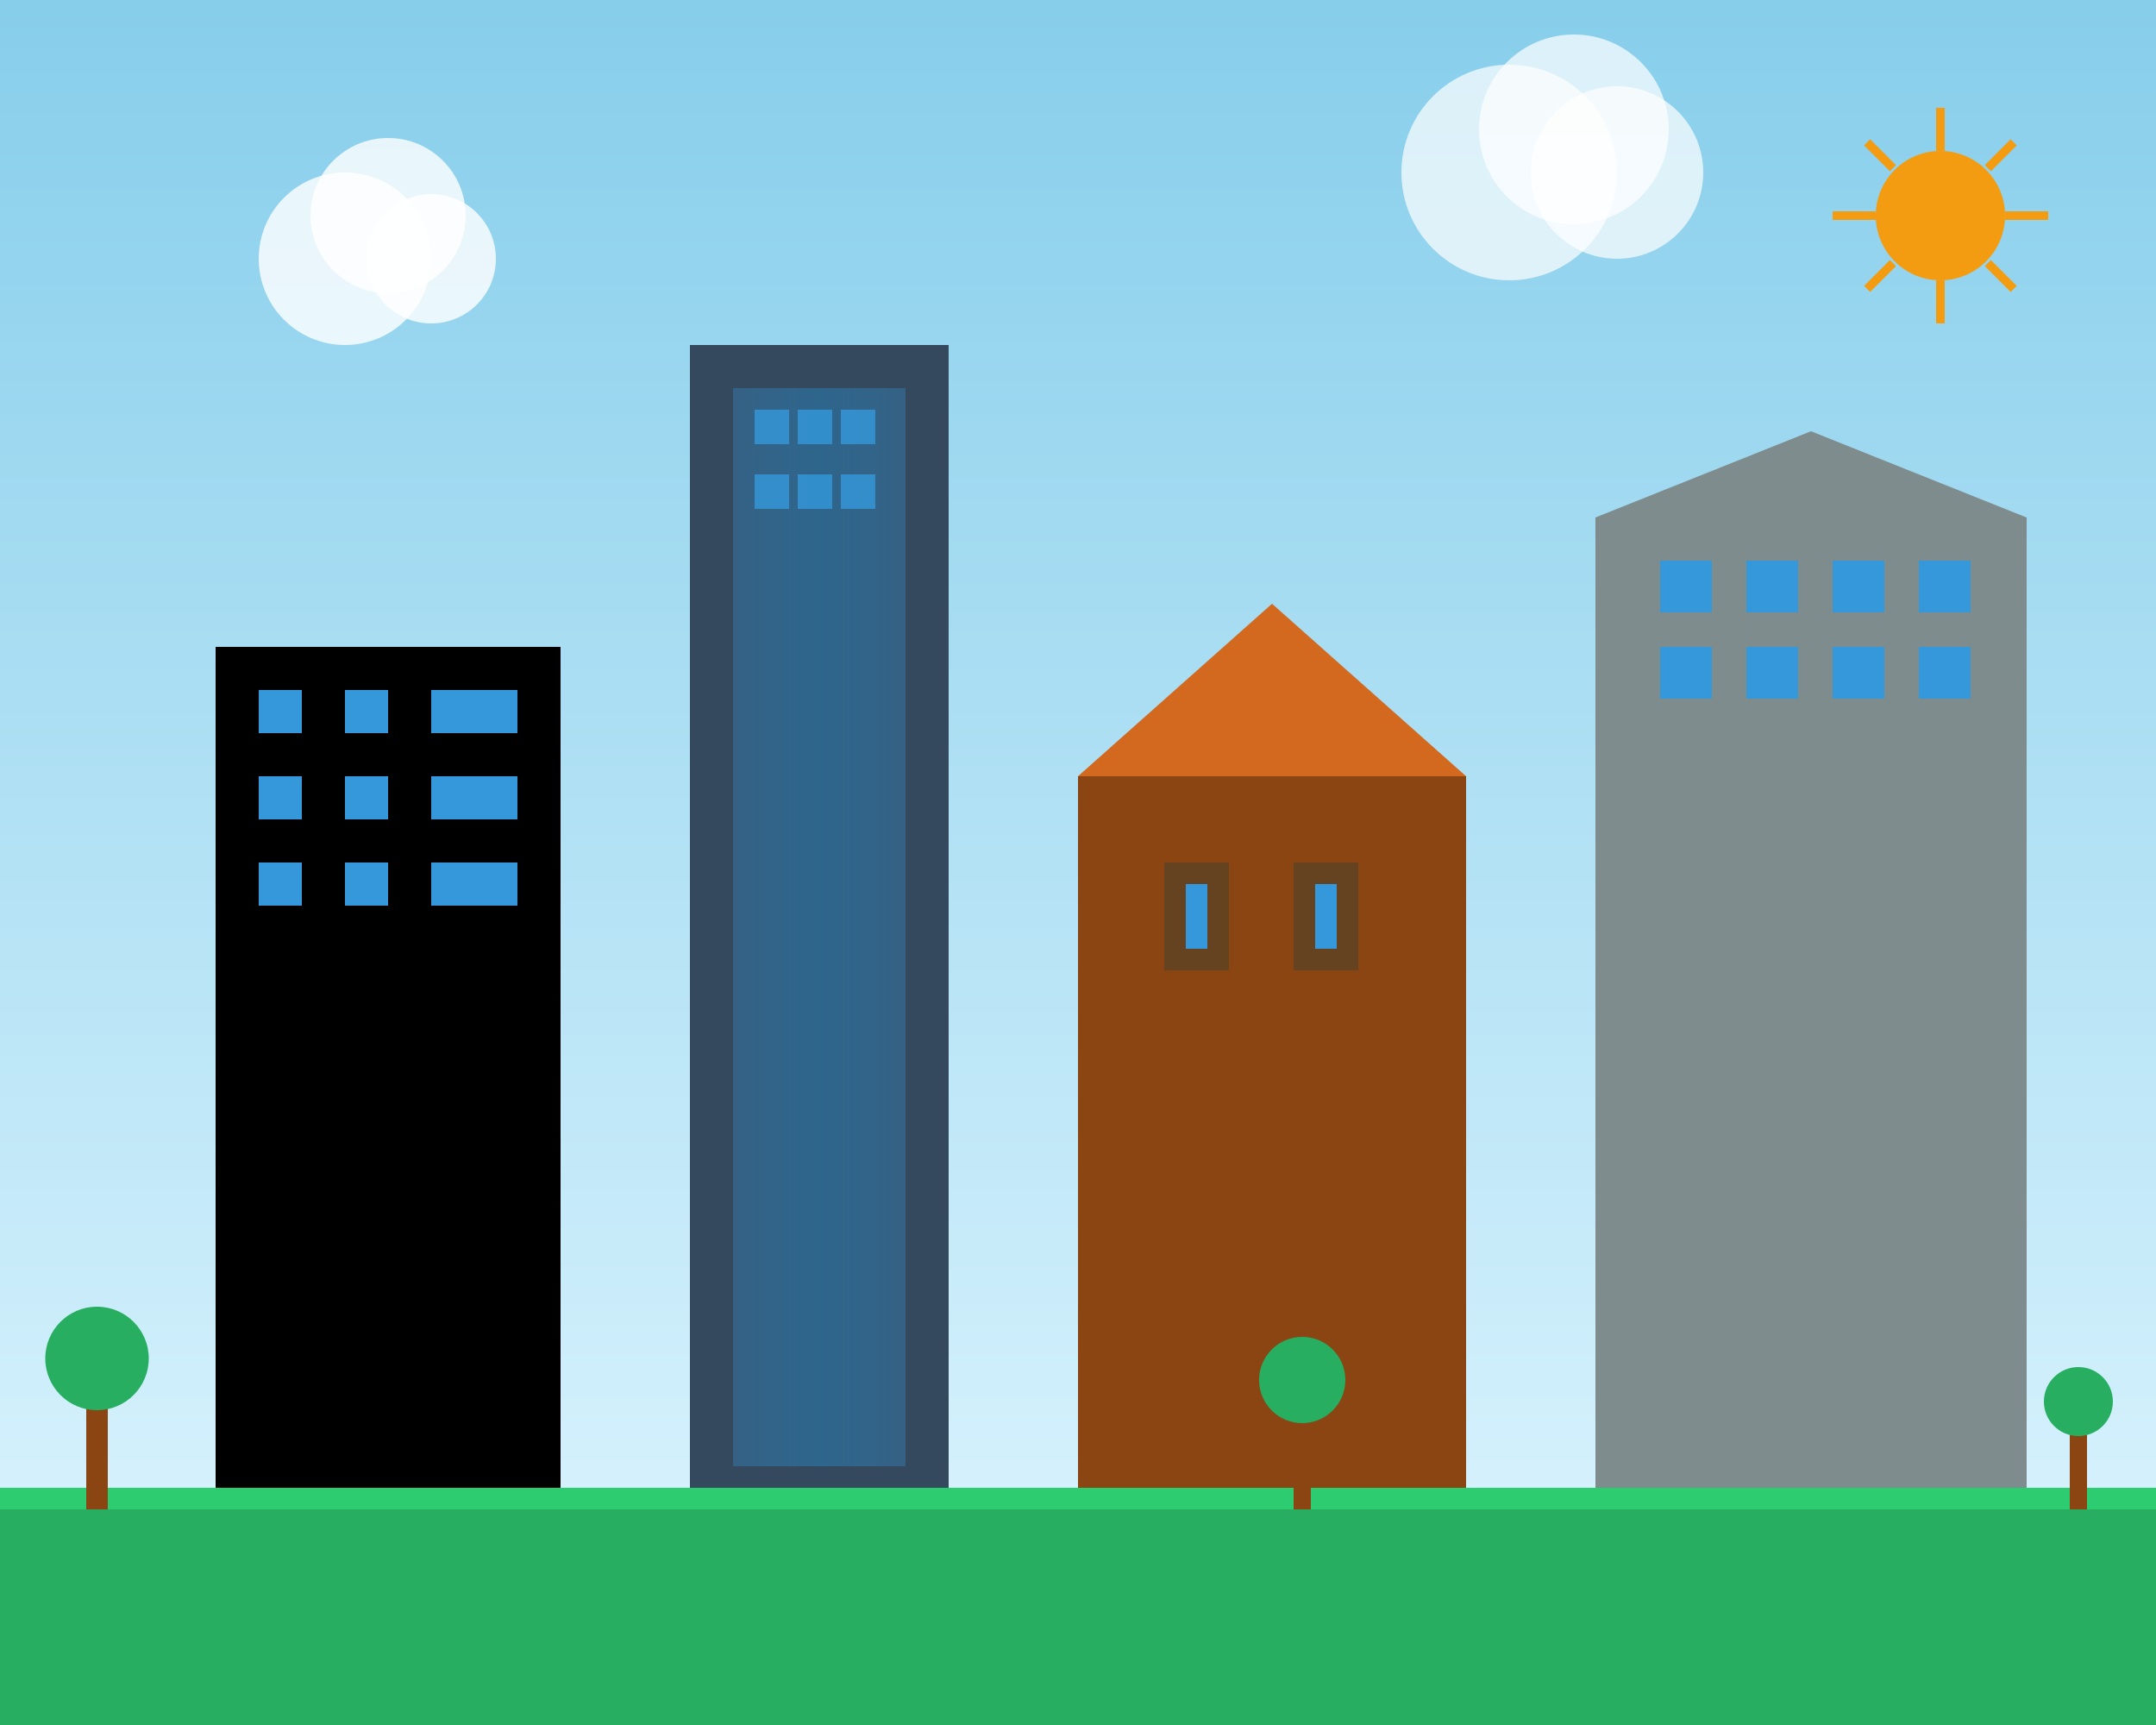 <svg width="500" height="400" viewBox="0 0 500 400" fill="none" xmlns="http://www.w3.org/2000/svg">
  <rect x="0" y="0" width="500" height="400" fill="#333333" stroke="none"/>
  <!-- Background -->
  <rect width="500" height="400" fill="url(#heroGradient)"/>
  
  <!-- Modern Building -->
  <rect x="50" y="150" width="80" height="200" fill="#000"/>
  <rect x="60" y="160" width="10" height="10" fill="#3498db"/>
  <rect x="80" y="160" width="10" height="10" fill="#3498db"/>
  <rect x="100" y="160" width="10" height="10" fill="#3498db"/>
  <rect x="110" y="160" width="10" height="10" fill="#3498db"/>
  <rect x="60" y="180" width="10" height="10" fill="#3498db"/>
  <rect x="80" y="180" width="10" height="10" fill="#3498db"/>
  <rect x="100" y="180" width="10" height="10" fill="#3498db"/>
  <rect x="110" y="180" width="10" height="10" fill="#3498db"/>
  <rect x="60" y="200" width="10" height="10" fill="#3498db"/>
  <rect x="80" y="200" width="10" height="10" fill="#3498db"/>
  <rect x="100" y="200" width="10" height="10" fill="#3498db"/>
  <rect x="110" y="200" width="10" height="10" fill="#3498db"/>
  
  <!-- Glass Tower -->
  <rect x="160" y="80" width="60" height="270" fill="#34495e"/>
  <rect x="170" y="90" width="40" height="250" fill="url(#glassGradient)"/>
  <rect x="175" y="95" width="8" height="8" fill="#3498db" opacity="0.8"/>
  <rect x="185" y="95" width="8" height="8" fill="#3498db" opacity="0.8"/>
  <rect x="195" y="95" width="8" height="8" fill="#3498db" opacity="0.8"/>
  <rect x="175" y="110" width="8" height="8" fill="#3498db" opacity="0.8"/>
  <rect x="185" y="110" width="8" height="8" fill="#3498db" opacity="0.8"/>
  <rect x="195" y="110" width="8" height="8" fill="#3498db" opacity="0.8"/>
  
  <!-- Historical Building -->
  <rect x="250" y="180" width="90" height="170" fill="#8b4513"/>
  <polygon points="250,180 295,140 340,180" fill="#d2691e"/>
  <rect x="270" y="200" width="15" height="25" fill="#654321"/>
  <rect x="300" y="200" width="15" height="25" fill="#654321"/>
  <rect x="275" y="205" width="5" height="15" fill="#3498db"/>
  <rect x="305" y="205" width="5" height="15" fill="#3498db"/>
  
  <!-- Modern Geometric Building -->
  <polygon points="370,120 420,100 470,120 470,350 370,350" fill="#7f8c8d"/>
  <rect x="385" y="130" width="12" height="12" fill="#3498db"/>
  <rect x="405" y="130" width="12" height="12" fill="#3498db"/>
  <rect x="425" y="130" width="12" height="12" fill="#3498db"/>
  <rect x="445" y="130" width="12" height="12" fill="#3498db"/>
  <rect x="385" y="150" width="12" height="12" fill="#3498db"/>
  <rect x="405" y="150" width="12" height="12" fill="#3498db"/>
  <rect x="425" y="150" width="12" height="12" fill="#3498db"/>
  <rect x="445" y="150" width="12" height="12" fill="#3498db"/>
  
  <!-- Clouds -->
  <circle cx="80" cy="60" r="20" fill="white" opacity="0.8"/>
  <circle cx="100" cy="60" r="15" fill="white" opacity="0.8"/>
  <circle cx="90" cy="50" r="18" fill="white" opacity="0.8"/>
  
  <circle cx="350" cy="40" r="25" fill="white" opacity="0.7"/>
  <circle cx="375" cy="40" r="20" fill="white" opacity="0.7"/>
  <circle cx="365" cy="30" r="22" fill="white" opacity="0.7"/>
  
  <!-- Sun -->
  <circle cx="450" cy="50" r="15" fill="#f39c12"/>
  <path d="M450 25 L450 35 M450 65 L450 75 M475 50 L465 50 M435 50 L425 50 M467 33 L461 39 M461 61 L467 67 M433 33 L439 39 M439 61 L433 67" stroke="#f39c12" stroke-width="2"/>
  
  <!-- Ground -->
  <rect x="0" y="350" width="500" height="50" fill="#27ae60"/>
  <rect x="0" y="345" width="500" height="5" fill="#2ecc71"/>
  
  <!-- Trees -->
  <rect x="20" y="320" width="5" height="30" fill="#8b4513"/>
  <circle cx="22.5" cy="315" r="12" fill="#27ae60"/>
  
  <rect x="300" y="325" width="4" height="25" fill="#8b4513"/>
  <circle cx="302" cy="320" r="10" fill="#27ae60"/>
  
  <rect x="480" y="330" width="4" height="20" fill="#8b4513"/>
  <circle cx="482" cy="325" r="8" fill="#27ae60"/>
  
  <!-- Gradients -->
  <defs>
    <linearGradient id="heroGradient" x1="0%" y1="0%" x2="0%" y2="100%">
      <stop offset="0%" style="stop-color:#87CEEB;stop-opacity:1" />
      <stop offset="100%" style="stop-color:#E0F6FF;stop-opacity:1" />
    </linearGradient>
    <linearGradient id="glassGradient" x1="0%" y1="0%" x2="100%" y2="0%">
      <stop offset="0%" style="stop-color:#3498db;stop-opacity:0.3" />
      <stop offset="50%" style="stop-color:#2980b9;stop-opacity:0.5" />
      <stop offset="100%" style="stop-color:#3498db;stop-opacity:0.3" />
    </linearGradient>
  </defs>
</svg>
